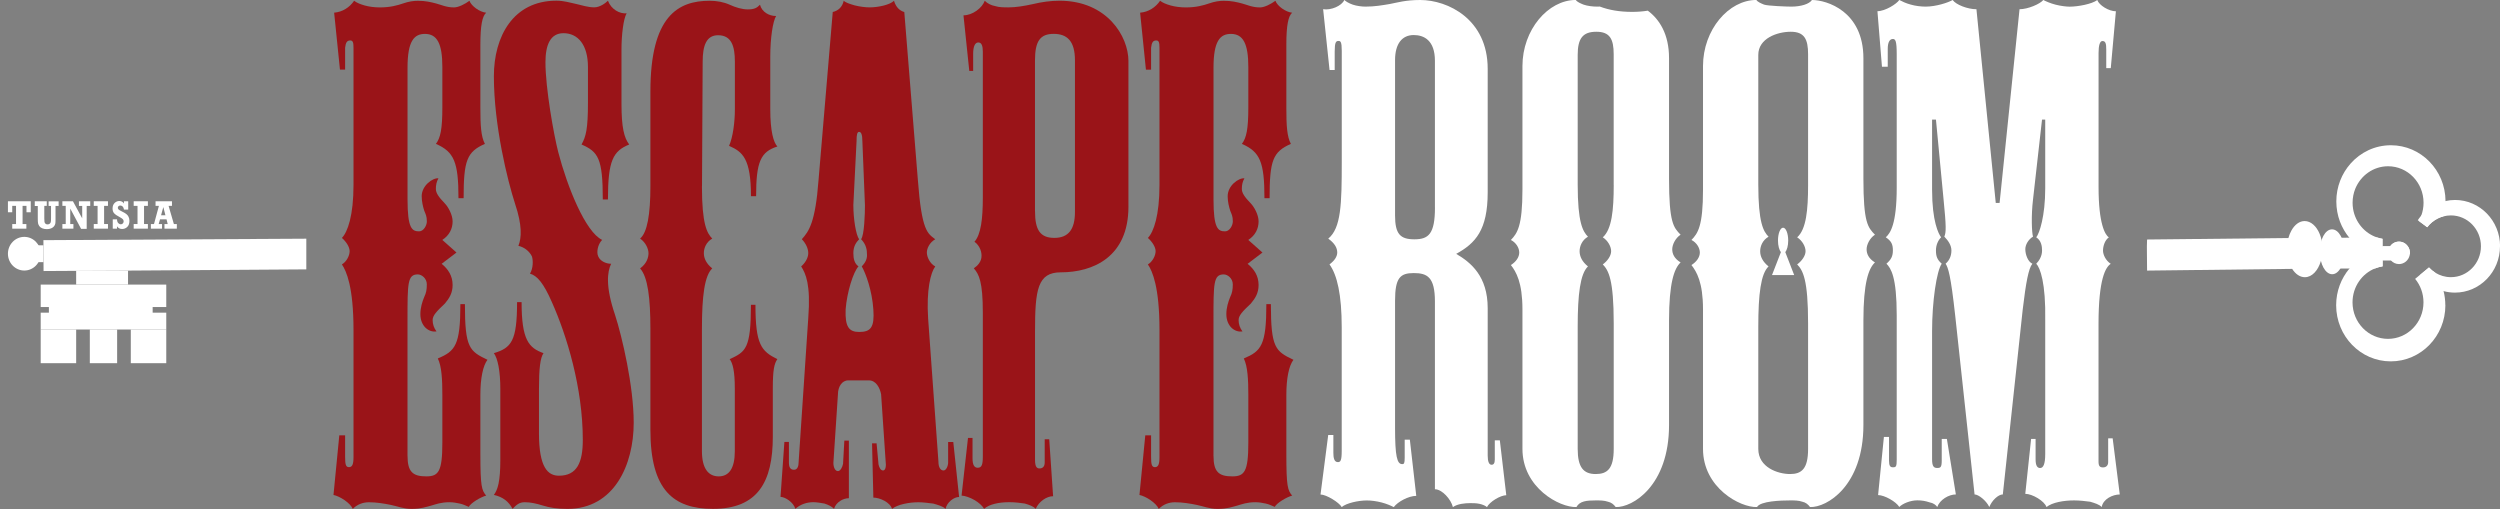 <svg width="221" height="45" viewBox="0 0 221 45" fill="none" xmlns="http://www.w3.org/2000/svg">
<rect x="0" y="0" width="221" height="45" fill="#808080" stroke="none"/>
<g clip-path="url(#clip0_89_1193)">
<path d="M213.036 22.344C213.036 22.381 213.036 22.418 213.033 22.455C213.029 22.495 213.023 22.535 213.013 22.572C212.915 23.01 212.532 23.341 212.076 23.345C211.79 23.345 211.529 23.218 211.354 23.014L211.347 23.007C211.285 22.936 211.23 22.85 211.194 22.763C211.139 22.639 211.106 22.502 211.106 22.358C211.106 22.331 211.106 22.304 211.106 22.277C211.113 22.191 211.129 22.107 211.159 22.027C211.159 22.027 211.159 22.026 211.159 22.023C211.159 22.023 211.159 22.023 211.159 22.02C211.191 21.933 211.23 21.853 211.285 21.776C211.458 21.525 211.741 21.364 212.063 21.361C212.388 21.361 212.675 21.521 212.854 21.776C212.968 21.936 213.036 22.137 213.036 22.348V22.344Z" fill="white"/>
<path d="M202.666 23.769H202.631L189.802 23.92C189.802 22.08 189.762 22.17 189.802 21.173L202.299 21.04H202.653L202.67 23.766L202.666 23.769Z" fill="white"/>
<path d="M210.632 23.545C210.404 23.579 210.183 23.642 209.971 23.726L207.694 23.739H206.692L206.285 23.746L206.269 21.016H207.092L207.664 21.009L208.767 21.003L210.14 20.996C210.293 21.05 210.453 21.086 210.612 21.113V21.715L210.619 22.077V22.709L210.622 23.013V23.545H210.632Z" fill="white"/>
<path d="M211.587 21.772H210.621V23.013H211.587V21.772Z" fill="white"/>
<path d="M205.312 22.016C205.312 22.394 205.26 22.752 205.165 23.077C204.918 23.916 204.381 24.505 203.753 24.505C203.314 24.505 202.917 24.224 202.627 23.769C202.351 23.321 202.175 22.712 202.172 22.033C202.172 21.682 202.214 21.347 202.296 21.039C202.361 20.798 202.448 20.578 202.559 20.384C202.842 19.868 203.259 19.544 203.727 19.541C204.283 19.541 204.775 19.992 205.058 20.678C205.129 20.845 205.185 21.029 205.227 21.227C205.279 21.471 205.308 21.738 205.312 22.013V22.016Z" fill="white"/>
<path d="M206.169 24.242C206.769 24.238 207.251 23.347 207.245 22.252C207.239 21.156 206.747 20.271 206.147 20.274C205.547 20.277 205.065 21.169 205.071 22.264C205.077 23.36 205.569 24.245 206.169 24.242Z" fill="white"/>
<path opacity="0.1" d="M214.166 20.832C214.166 20.832 214.164 20.837 214.161 20.837V20.832H214.164H214.166Z" fill="white"/>
<path d="M216.172 17.774V17.801C216.172 18.139 216.139 18.47 216.074 18.785C216.051 18.902 216.025 19.015 215.996 19.126C215.83 19.169 215.667 19.226 215.514 19.303C215.14 19.487 214.815 19.755 214.564 20.086L213.823 19.534C213.91 19.38 213.985 19.22 214.044 19.049C214.171 18.698 214.242 18.316 214.242 17.922C214.242 16.138 212.837 14.697 211.106 14.697C209.801 14.697 208.682 15.52 208.207 16.684C208.054 17.065 207.969 17.483 207.969 17.922C207.969 18.105 207.982 18.286 208.012 18.463C208.207 19.658 209.043 20.631 210.143 20.993C210.296 21.046 210.455 21.083 210.615 21.11V21.712L210.621 22.073V21.772H211.288C211.46 21.521 211.744 21.361 212.066 21.357C212.391 21.357 212.677 21.518 212.856 21.772C212.97 21.933 213.038 22.133 213.038 22.344C213.038 22.381 213.038 22.418 213.035 22.455C213.012 22.461 212.993 22.468 212.97 22.478C212.934 22.491 212.895 22.505 212.86 22.518C212.456 22.655 212.033 22.736 211.594 22.759C211.516 22.762 211.441 22.766 211.36 22.766H211.353C211.301 22.766 211.249 22.766 211.2 22.762C211.19 22.762 211.181 22.762 211.171 22.762C210.989 22.759 210.806 22.739 210.634 22.709H210.631C210.244 22.649 209.876 22.542 209.525 22.394C209.264 22.284 209.014 22.15 208.78 21.996C208.363 21.729 207.992 21.394 207.677 21.013C207.332 20.595 207.052 20.116 206.853 19.594C206.645 19.039 206.531 18.433 206.531 17.801C206.531 16.51 207.013 15.335 207.797 14.452C208.679 13.459 209.944 12.84 211.356 12.84C214.015 12.84 216.168 15.044 216.185 17.774H216.172Z" fill="white"/>
<path opacity="0.1" d="M214.166 20.832C214.166 20.832 214.164 20.837 214.161 20.837V20.832H214.164H214.166Z" fill="white"/>
<path d="M221 21.772C221 24.034 219.217 25.867 217.018 25.867C216.676 25.867 216.341 25.823 216.022 25.736C215.176 25.509 214.437 25.007 213.907 24.325L214.727 23.645C214.89 23.823 215.078 23.977 215.28 24.107C215.684 24.358 216.155 24.502 216.66 24.502C218.127 24.502 219.315 23.281 219.315 21.772C219.315 20.263 218.127 19.042 216.66 19.042C216.432 19.042 216.211 19.072 215.999 19.129C215.833 19.173 215.671 19.23 215.518 19.306C215.144 19.491 214.818 19.758 214.568 20.089L213.826 19.537L213.731 19.467C213.829 19.32 213.933 19.183 214.047 19.052C214.574 18.44 215.28 17.992 216.081 17.794C216.113 17.788 216.142 17.781 216.178 17.774C216.451 17.711 216.735 17.677 217.024 17.677C219.224 17.677 221.007 19.511 221.007 21.772H221Z" fill="white"/>
<path d="M216.172 26.981C216.172 29.724 214.012 31.945 211.344 31.945C208.676 31.945 206.516 29.724 206.516 26.981C206.516 25.74 206.958 24.609 207.69 23.739C208.422 22.863 209.45 22.254 210.618 22.076C210.778 22.05 210.941 22.033 211.103 22.026C211.181 22.02 211.263 22.02 211.341 22.02C211.926 22.02 212.486 22.127 213.007 22.321C212.909 22.759 212.525 23.09 212.07 23.093C211.78 23.093 211.516 22.963 211.341 22.756V23.01H210.622V23.542C210.397 23.575 210.179 23.639 209.968 23.722C208.793 24.187 207.963 25.358 207.963 26.73C207.963 28.513 209.369 29.955 211.1 29.955C212.831 29.955 214.236 28.51 214.236 26.73C214.236 25.937 213.96 25.214 213.498 24.652L213.898 24.321L214.718 23.642C214.881 23.819 215.069 23.973 215.271 24.104C215.609 24.589 215.863 25.141 216.013 25.733C216.111 26.131 216.166 26.549 216.166 26.977L216.172 26.981Z" fill="white"/>
<path d="M214.166 20.832C214.166 20.832 214.164 20.837 214.161 20.837V20.832H214.164H214.166Z" fill="white"/>
<path d="M36.026 40.295C36.026 41.7 36.481 42.112 37.679 42.112C38.762 42.112 39.104 41.7 39.104 39.124V34.909C39.104 33.561 39.048 32.39 38.703 31.687C40.242 31.042 40.698 30.516 40.698 26.887H41.098C41.098 30.751 41.498 31.045 43.093 31.804C42.692 32.333 42.465 33.444 42.465 34.909V40.121C42.465 42.992 42.578 43.343 42.979 43.811C42.523 43.928 41.612 44.457 41.44 44.808C41.154 44.691 40.926 44.574 40.643 44.514C40.356 44.457 40.073 44.397 39.732 44.397C38.99 44.397 38.534 44.574 38.137 44.691C37.682 44.808 37.226 44.985 36.371 44.985C35.687 44.985 35.118 44.751 34.549 44.634C33.979 44.517 33.296 44.4 32.613 44.4C32.099 44.4 31.588 44.577 31.188 44.985C30.96 44.457 30.049 43.871 29.48 43.754L29.994 38.485H30.508V40.359C30.508 41.061 30.566 41.295 30.849 41.295C31.132 41.295 31.25 41.061 31.25 40.416V29.172C31.25 25.364 30.622 23.959 30.225 23.374C30.625 23.14 30.908 22.611 30.908 22.203C30.908 21.852 30.622 21.383 30.225 21.032C30.739 20.504 31.25 19.042 31.25 16.349V4.221C31.25 3.753 31.194 3.576 30.963 3.576C30.677 3.576 30.563 3.753 30.508 4.221V6.155H30.052L29.538 1.12C30.28 1.06 30.905 0.652 31.305 0.066C31.532 0.244 31.819 0.361 32.216 0.478C32.616 0.595 33.127 0.655 33.582 0.655C34.493 0.655 35.121 0.478 35.632 0.304C36.143 0.13 36.543 0.07 36.943 0.07C37.627 0.07 38.082 0.187 38.538 0.304C38.993 0.421 39.449 0.655 40.132 0.655C40.532 0.655 41.101 0.361 41.498 0.07C41.667 0.538 42.409 1.067 42.979 1.124C42.637 1.418 42.465 2.238 42.465 3.934V9.557C42.465 11.079 42.52 12.076 42.865 12.719C41.271 13.421 40.984 14.184 40.984 17.52H40.529C40.529 14.298 40.129 13.421 38.534 12.719C38.934 12.19 39.104 11.431 39.104 9.497V5.924C39.104 3.873 38.648 2.997 37.565 2.997C36.595 2.997 36.026 3.643 36.026 5.984V17.64C36.026 20.216 36.426 20.45 37.051 20.45C37.451 20.45 37.734 19.922 37.734 19.57C37.734 19.102 37.62 18.924 37.506 18.634C37.392 18.282 37.278 17.814 37.278 17.346C37.278 16.409 38.248 15.706 38.759 15.763C38.59 16.058 38.531 16.349 38.531 16.7C38.531 17.051 38.759 17.402 39.328 17.988C39.614 18.282 40.011 18.985 40.011 19.57C40.011 20.216 39.725 20.801 39.1 21.209L40.353 22.323L39.042 23.32C39.611 23.789 40.011 24.374 40.011 25.194C40.011 25.896 39.725 26.365 39.328 26.833C38.586 27.536 38.245 27.887 38.245 28.298C38.245 28.65 38.359 29.001 38.586 29.295C37.903 29.412 37.161 28.827 37.161 27.773C37.161 27.188 37.334 26.659 37.503 26.251C37.675 25.9 37.731 25.605 37.731 25.137C37.731 24.608 37.275 24.257 36.934 24.257C36.023 24.257 36.023 25.02 36.023 28.298V40.305L36.026 40.295Z" fill="#9A1418"/>
<path d="M47.645 38.305C47.645 41.349 48.442 42.052 49.412 42.052C51.006 42.052 51.52 40.881 51.52 38.89C51.52 34.264 50.095 29.637 48.787 26.71C48.045 25.01 47.476 24.368 46.851 24.191C47.137 23.722 47.137 23.02 47.023 22.668C46.796 22.2 46.34 21.849 45.826 21.732C46.112 21.029 46.168 19.915 45.54 18.042C44.856 15.934 43.659 11.073 43.659 6.738C43.659 3.225 45.367 0.06 49.184 0.06C49.867 0.06 50.381 0.237 50.95 0.354C51.465 0.472 51.975 0.649 52.545 0.649C53 0.649 53.514 0.298 53.742 0.063C54.029 0.826 54.767 1.234 55.395 1.177C55.109 1.646 54.94 3.111 54.94 4.339V9.2C54.94 11.251 55.167 12.187 55.623 12.773C54.198 13.358 53.742 14.178 53.742 17.634H53.287C53.287 14.004 52.886 13.418 51.406 12.773C51.806 12.07 51.975 11.368 51.975 9.083V5.921C51.975 3.931 51.064 2.934 49.812 2.934C48.673 2.934 48.218 3.931 48.218 5.51C48.218 7.795 48.959 11.953 49.356 13.475C50.153 16.52 51.748 20.504 53.228 21.206C52.828 21.618 52.714 22.32 52.886 22.672C53.059 23.083 53.57 23.317 54.025 23.317C53.684 24.02 53.511 25.308 54.367 27.827C54.995 29.761 56.02 34.153 56.02 37.371C56.02 41.062 54.312 44.986 50.153 44.986C49.242 44.986 48.559 44.869 47.99 44.691C47.42 44.514 46.906 44.397 46.395 44.397C45.885 44.397 45.654 44.631 45.312 44.982C44.97 44.337 44.456 43.929 43.659 43.751C44.001 43.283 44.229 42.58 44.229 40.647V34.381C44.229 32.798 44.001 31.688 43.659 31.219C45.198 30.751 45.709 30.166 45.709 26.71H46.109C46.109 30.048 46.737 30.751 48.045 31.219C47.759 31.631 47.645 32.568 47.645 34.381V38.305Z" fill="#9A1418"/>
<path d="M62.051 16.463C62.051 19.858 62.507 20.621 62.962 21.09C62.448 21.384 62.22 21.909 62.22 22.378C62.22 22.846 62.448 23.314 62.962 23.726C62.279 24.371 62.051 26.185 62.051 29.055V39.887C62.051 41.41 62.62 42.112 63.531 42.112C64.442 42.112 64.957 41.41 64.957 39.887V34.324C64.957 32.859 64.784 32.099 64.501 31.748C65.926 31.102 66.382 30.811 66.382 26.947H66.782C66.782 30.46 67.296 31.046 68.718 31.748C68.431 32.16 68.317 32.745 68.317 34.324V38.599C68.317 42.581 67.006 44.983 63.021 44.983C59.546 44.983 57.496 43.343 57.496 38.014V29.055C57.496 26.362 57.268 24.488 56.585 23.726C57.154 23.314 57.327 22.789 57.327 22.378C57.327 22.026 57.099 21.441 56.585 21.09C57.213 20.561 57.496 18.982 57.496 16.463V8.089C57.496 1.412 59.946 0.067 62.737 0.067C63.365 0.067 63.99 0.184 64.504 0.418C65.018 0.652 65.588 0.83 66.099 0.83C66.668 0.83 66.896 0.713 67.182 0.418C67.354 1.064 67.979 1.415 68.607 1.415C68.321 1.883 68.093 3.349 68.093 4.988V9.672C68.093 11.605 68.379 12.599 68.721 12.95C67.241 13.418 66.84 14.298 66.84 17.343H66.385C66.385 14.004 65.643 13.418 64.449 12.893C64.791 12.13 64.963 10.786 64.963 9.672V5.456C64.963 4.108 64.677 3.115 63.483 3.115C62.458 3.115 62.116 3.994 62.116 5.456L62.057 16.466L62.051 16.463Z" fill="#9A1418"/>
<path d="M73.67 40.881C73.67 41.349 73.843 41.644 74.07 41.644C74.298 41.644 74.471 41.292 74.526 40.998L74.64 38.947H75.04V44.042C74.526 44.042 73.901 44.394 73.729 44.979C73.501 44.745 73.215 44.628 72.873 44.511C72.531 44.454 72.19 44.394 71.903 44.394C71.334 44.394 70.765 44.571 70.309 44.979C70.137 44.394 69.398 43.925 68.998 43.925L69.34 39.064H69.74V40.881C69.74 41.292 69.854 41.527 70.195 41.527C70.537 41.527 70.596 41.115 70.596 40.881L71.451 28.115C71.679 25.127 71.224 24.191 70.823 23.548C71.11 23.314 71.451 22.846 71.451 22.377C71.451 21.966 71.224 21.498 70.882 21.146C71.51 20.444 72.079 19.681 72.362 15.877L73.615 1.06C74.129 0.943 74.471 0.592 74.585 0.063C74.757 0.241 75.154 0.358 75.554 0.475C76.01 0.592 76.524 0.652 76.865 0.652C77.662 0.652 78.687 0.418 79.029 0.067C79.201 0.652 79.543 0.947 79.94 1.064L81.137 15.881C81.479 20.447 81.993 20.624 82.676 21.15C82.162 21.444 81.934 21.969 81.934 22.321C81.934 22.732 82.221 23.317 82.676 23.552C82.276 24.08 81.879 25.602 82.048 28.178L82.959 40.827C82.959 41.296 83.132 41.59 83.415 41.59C83.643 41.59 83.815 41.179 83.815 40.888V39.071H84.27L84.785 43.932C84.329 43.932 83.701 44.4 83.587 44.986C83.359 44.752 82.904 44.635 82.504 44.517C82.048 44.461 81.593 44.4 81.193 44.4C80.395 44.4 79.371 44.578 78.856 44.986C78.684 44.4 77.773 43.989 77.204 43.989L77.09 39.188H77.49L77.662 41.062C77.718 41.296 77.832 41.59 78.063 41.59C78.294 41.59 78.349 41.179 78.29 40.77L77.89 34.856C77.776 34.27 77.435 33.625 76.807 33.625H74.985C74.415 33.625 74.074 34.21 74.074 34.856L73.674 40.888L73.67 40.881ZM75.437 18.159C75.437 19.33 75.665 20.795 75.951 21.146C75.665 21.441 75.437 21.792 75.437 22.377C75.437 22.906 75.551 23.314 75.892 23.548C75.437 24.017 74.868 25.833 74.754 27.355C74.695 28.878 75.04 29.346 75.951 29.346C76.976 29.346 77.317 28.934 77.204 27.355C77.09 25.656 76.52 24.134 76.179 23.548C76.52 23.197 76.693 22.846 76.634 22.377C76.634 21.909 76.462 21.498 76.12 21.146C76.406 20.795 76.462 18.861 76.462 18.159L76.234 12.478C76.234 11.893 76.12 11.659 75.948 11.659C75.775 11.659 75.72 11.893 75.72 12.478L75.434 18.159H75.437Z" fill="#9A1418"/>
<path d="M91.496 40.647C91.496 41.292 91.669 41.41 91.896 41.41C92.183 41.41 92.352 41.232 92.352 40.881V38.83H92.752L93.094 43.865C92.524 43.865 91.841 44.333 91.555 44.979C91.327 44.745 90.985 44.628 90.585 44.511C90.185 44.454 89.73 44.394 89.219 44.394C88.308 44.394 87.452 44.571 86.996 44.979C86.655 44.394 85.685 43.865 85.002 43.808L85.571 38.713H85.972V40.53C85.972 41.115 86.141 41.349 86.427 41.349C86.769 41.349 86.882 41.115 86.882 40.352V27.643C86.882 24.89 86.541 24.247 86.085 23.719C86.427 23.485 86.769 23.134 86.769 22.605C86.769 22.076 86.482 21.608 86.141 21.374C86.71 20.728 86.882 19.383 86.882 17.45V4.573C86.882 4.045 86.769 3.753 86.482 3.753C86.196 3.753 86.027 4.105 86.027 4.75V6.273H85.685L85.171 1.355C85.968 1.355 86.824 0.709 87.052 0.067C87.279 0.301 87.621 0.478 87.963 0.535C88.304 0.652 88.76 0.652 89.16 0.652C89.788 0.652 90.527 0.535 91.324 0.358C92.066 0.181 92.863 0.063 93.66 0.063C97.873 0.063 99.754 3.225 99.754 5.393V18.276C99.754 22.725 96.621 24.074 93.774 24.074C91.724 24.074 91.496 25.596 91.496 29.286V40.647ZM91.496 18.687C91.496 20.327 91.952 21.029 93.204 21.029C94.457 21.029 95.026 20.267 95.026 18.744V5.336C95.026 3.636 94.343 2.994 93.146 2.994C91.948 2.994 91.493 3.64 91.493 5.336V18.687H91.496Z" fill="#9A1418"/>
<path d="M107.274 40.296C107.274 41.701 107.729 42.112 108.927 42.112C110.01 42.112 110.352 41.701 110.352 39.125V34.909C110.352 33.561 110.296 32.39 109.952 31.688C111.49 31.042 111.946 30.517 111.946 26.887H112.346C112.346 30.751 112.746 31.046 114.341 31.805C113.94 32.334 113.713 33.444 113.713 34.909V40.122C113.713 42.992 113.827 43.343 114.227 43.812C113.771 43.929 112.86 44.457 112.688 44.809C112.402 44.691 112.174 44.574 111.891 44.514C111.604 44.457 111.321 44.397 110.98 44.397C110.238 44.397 109.782 44.574 109.385 44.691C108.93 44.809 108.474 44.986 107.619 44.986C106.935 44.986 106.366 44.752 105.797 44.635C105.227 44.517 104.544 44.4 103.861 44.4C103.347 44.4 102.836 44.578 102.436 44.986C102.208 44.457 101.297 43.872 100.728 43.755L101.242 38.486H101.756V40.359C101.756 41.062 101.814 41.296 102.097 41.296C102.38 41.296 102.498 41.062 102.498 40.416V29.172C102.498 25.365 101.87 23.96 101.473 23.374C101.873 23.14 102.156 22.612 102.156 22.203C102.156 21.852 101.87 21.384 101.473 21.033C101.987 20.504 102.498 19.042 102.498 16.349V4.222C102.498 3.754 102.442 3.576 102.211 3.576C101.925 3.576 101.811 3.754 101.756 4.222V6.156H101.3L100.786 1.121C101.528 1.06 102.153 0.652 102.553 0.067C102.781 0.244 103.067 0.361 103.464 0.478C103.864 0.595 104.375 0.656 104.83 0.656C105.741 0.656 106.369 0.478 106.88 0.304C107.394 0.127 107.791 0.07 108.191 0.07C108.875 0.07 109.33 0.187 109.786 0.304C110.241 0.422 110.697 0.656 111.38 0.656C111.78 0.656 112.349 0.361 112.746 0.07C112.916 0.539 113.657 1.067 114.227 1.124C113.885 1.418 113.713 2.238 113.713 3.934V9.558C113.713 11.08 113.768 12.077 114.113 12.719C112.519 13.422 112.232 14.185 112.232 17.52H111.777C111.777 14.298 111.377 13.422 109.782 12.719C110.183 12.191 110.352 11.431 110.352 9.498V5.925C110.352 3.874 109.896 2.997 108.813 2.997C107.843 2.997 107.274 3.643 107.274 5.985V17.64C107.274 20.216 107.674 20.451 108.299 20.451C108.699 20.451 108.982 19.922 108.982 19.571C108.982 19.102 108.868 18.925 108.754 18.634C108.64 18.283 108.526 17.814 108.526 17.346C108.526 16.409 109.496 15.707 110.007 15.764C109.838 16.058 109.779 16.349 109.779 16.7C109.779 17.052 110.007 17.403 110.576 17.988C110.863 18.283 111.259 18.985 111.259 19.571C111.259 20.216 110.973 20.802 110.348 21.21L111.601 22.324L110.29 23.321C110.859 23.789 111.259 24.375 111.259 25.194C111.259 25.897 110.973 26.365 110.576 26.834C109.834 27.536 109.493 27.887 109.493 28.299C109.493 28.65 109.607 29.001 109.834 29.296C109.151 29.413 108.409 28.828 108.409 27.774C108.409 27.188 108.582 26.66 108.751 26.252C108.923 25.9 108.979 25.606 108.979 25.137C108.979 24.609 108.523 24.258 108.182 24.258C107.271 24.258 107.271 25.02 107.271 28.299V40.306L107.274 40.296Z" fill="#9A1418"/>
<path d="M2.149 23.916C2.949 23.916 3.597 23.25 3.597 22.428C3.597 21.605 2.949 20.939 2.149 20.939C1.349 20.939 0.701 21.605 0.701 22.428C0.701 23.25 1.349 23.916 2.149 23.916Z" fill="white"/>
<path d="M3.841 21.685H3.115V23.174H3.841V21.685Z" fill="white"/>
<path d="M27.075 23.813L11.321 23.92L6.737 23.943L3.851 23.96L3.841 22.14V21.678L3.838 21.23L27.078 21.1V23.809L27.075 23.813Z" fill="white"/>
<path d="M11.318 23.916H6.733V25.158H11.318V23.916Z" fill="white"/>
<path d="M14.698 25.158H3.597V27.142H14.698V25.158Z" fill="white"/>
<path d="M13.494 25.904H4.322V27.888H13.494V25.904Z" fill="white"/>
<path d="M14.698 27.64H3.597V29.129H14.698V27.64Z" fill="white"/>
<path d="M6.733 29.128H3.597V32.106H6.733V29.128Z" fill="white"/>
<path d="M14.698 29.128H11.562V32.106H14.698V29.128Z" fill="white"/>
<path d="M10.355 29.128H7.94V32.106H10.355V29.128Z" fill="white"/>
<path d="M1.082 20.213V19.805H1.417V18.199H1.082V18.765H0.701V17.791H2.718V18.765H2.341V18.199H1.996V19.805H2.331V20.213H1.082Z" fill="white"/>
<path d="M3.073 18.199V17.791H4.134V18.199H3.916V19.297C3.916 19.444 3.922 19.547 3.932 19.614C3.942 19.678 3.974 19.731 4.02 19.775C4.069 19.818 4.127 19.838 4.202 19.838C4.277 19.838 4.342 19.818 4.391 19.778C4.44 19.738 4.472 19.688 4.489 19.631C4.505 19.574 4.511 19.45 4.511 19.27V18.206H4.297V17.798H5.182V18.206H4.908V19.42C4.908 19.584 4.902 19.705 4.886 19.782C4.869 19.855 4.833 19.932 4.775 20.006C4.716 20.079 4.635 20.14 4.524 20.186C4.414 20.233 4.29 20.257 4.147 20.257C3.984 20.257 3.844 20.23 3.727 20.18C3.61 20.13 3.525 20.063 3.47 19.979C3.415 19.895 3.376 19.812 3.363 19.731C3.347 19.648 3.34 19.507 3.34 19.31V18.212H3.076L3.073 18.199Z" fill="white"/>
<path d="M5.514 20.213V19.805H5.81V18.199H5.514V17.791H6.447L7.267 19.303V18.203H6.978V17.794H7.977V18.203H7.664V20.233H7.17L6.21 18.437V19.805H6.49V20.213H5.517H5.514Z" fill="white"/>
<path d="M8.289 20.213V19.805H8.627V18.199H8.289V17.791H9.545V18.199H9.203V19.805H9.545V20.213H8.289Z" fill="white"/>
<path d="M9.967 20.213V19.387H10.345C10.348 19.537 10.384 19.648 10.452 19.721C10.521 19.792 10.599 19.828 10.687 19.828C10.755 19.828 10.813 19.802 10.859 19.751C10.905 19.701 10.931 19.638 10.931 19.571C10.931 19.497 10.908 19.434 10.862 19.383C10.817 19.333 10.732 19.276 10.612 19.209C10.355 19.076 10.179 18.955 10.088 18.852C9.997 18.748 9.951 18.607 9.951 18.433C9.951 18.223 10.013 18.059 10.133 17.942C10.254 17.825 10.394 17.768 10.547 17.768C10.722 17.768 10.862 17.841 10.957 17.992V17.791H11.334V18.527H10.957C10.944 18.413 10.908 18.326 10.849 18.263C10.791 18.199 10.719 18.169 10.638 18.169C10.576 18.169 10.524 18.186 10.482 18.223C10.439 18.259 10.416 18.306 10.416 18.363C10.416 18.413 10.433 18.46 10.469 18.504C10.504 18.547 10.605 18.611 10.778 18.694C10.944 18.774 11.067 18.845 11.155 18.912C11.243 18.975 11.311 19.059 11.363 19.163C11.415 19.266 11.441 19.383 11.441 19.521C11.441 19.761 11.376 19.942 11.249 20.062C11.123 20.183 10.97 20.243 10.794 20.243C10.599 20.243 10.449 20.163 10.342 20.006V20.213H9.964H9.967Z" fill="white"/>
<path d="M11.818 20.213V19.805H12.157V18.199H11.818V17.791H13.074V18.199H12.733V19.805H13.074V20.213H11.818Z" fill="white"/>
<path d="M15.632 19.805V20.213H14.539V19.805H14.825L14.721 19.387H14.145L14.028 19.805H14.324V20.213H13.338V19.805H13.614L14.047 18.199H13.751V17.791H15.202V18.199H14.903L15.371 19.805H15.638H15.632ZM14.623 19.032L14.438 18.303L14.239 19.032H14.623Z" fill="white"/>
<path d="M132.592 38.924H132.14V40.62C132.14 40.968 132.026 41.085 131.854 41.085C131.626 41.085 131.512 40.794 131.512 40.269V27.235C131.512 24.428 130.035 23.204 128.727 22.441C130.432 21.508 131.512 20.337 131.512 17.008V6.079C131.512 1.696 127.989 -7.25484e-05 125.545 -7.25484e-05C124.237 -7.25484e-05 123.499 0.234 122.874 0.351C122.191 0.468 121.511 0.585 120.714 0.585C120.372 0.585 119.92 0.525 119.578 0.408C119.236 0.291 118.953 0.114 118.839 -0.003C118.612 0.525 117.645 0.93 116.965 0.813L117.532 6.189H117.987V4.553C117.987 3.733 118.101 3.62 118.325 3.62C118.498 3.62 118.612 3.68 118.612 4.496V14.315C118.612 18.055 118.553 20.159 117.418 21.096C117.987 21.504 118.212 21.912 118.212 22.324C118.212 22.498 118.153 22.672 118.042 22.849C117.928 23.026 117.756 23.2 117.528 23.374C118.208 24.311 118.608 26.064 118.608 28.928V39.857C118.608 40.734 118.495 40.851 118.267 40.851C117.928 40.851 117.87 40.439 117.87 40.031V38.456H117.414L116.734 43.715C117.245 43.715 118.381 44.414 118.608 44.825C119.009 44.474 120.089 44.24 120.824 44.24C121.221 44.24 121.677 44.3 122.132 44.417C122.584 44.534 122.985 44.712 123.209 44.829C123.551 44.36 124.517 43.835 125.197 43.835L124.631 38.867H124.175V40.446C124.175 40.971 124.12 41.028 123.951 41.028C123.495 41.028 123.323 40.329 123.323 37.817V26.593C123.323 24.549 123.778 24.14 124.973 24.14C126.167 24.14 126.847 24.488 126.847 26.653V43.249C127.471 43.249 128.265 44.126 128.438 44.829C128.838 44.534 129.518 44.477 129.973 44.477C130.198 44.477 130.484 44.477 130.767 44.534C131.054 44.594 131.333 44.712 131.447 44.829C131.675 44.36 132.641 43.778 133.155 43.778L132.586 38.927L132.592 38.924ZM126.85 18.35C126.85 20.688 126.28 21.156 125.031 21.156C123.782 21.156 123.323 20.688 123.323 19.052V5.319C123.323 3.857 123.951 3.098 124.973 3.098C125.88 3.098 126.847 3.566 126.847 5.376V18.35H126.85Z" fill="white"/>
<path d="M147.826 22.033C147.826 21.621 148.113 21.039 148.565 20.748C147.94 20.106 147.543 19.698 147.543 15.78V5.142C147.543 3.001 146.681 1.699 145.666 0.943C145.197 1.02 144.726 1.05 144.27 1.05C143.193 1.05 142.243 0.893 141.423 0.579C141.342 0.582 141.257 0.585 141.176 0.585C140.779 0.585 140.324 0.525 139.985 0.408C139.699 0.291 139.416 0.174 139.302 -0.003C136.858 -0.003 134.584 2.626 134.584 5.841V16.77C134.584 19.985 134.129 20.628 133.562 21.213C134.018 21.444 134.301 21.912 134.301 22.324C134.301 22.735 134.018 23.14 133.562 23.431C134.018 24.017 134.584 24.953 134.584 27.349V39.68C134.584 43.126 137.88 44.882 139.357 44.822C139.644 44.293 140.265 44.236 141.065 44.236C141.462 44.236 141.804 44.236 142.146 44.353C142.429 44.41 142.656 44.588 142.826 44.822C144.303 44.882 147.543 42.952 147.543 37.576V28.342C147.543 25.01 147.999 23.726 148.565 23.2C147.999 22.849 147.826 22.438 147.826 22.033ZM142.653 16.362C142.653 18.584 142.481 20.276 141.687 20.979C142.142 21.273 142.425 21.795 142.425 22.207C142.425 22.618 142.087 23.083 141.687 23.374C142.198 23.903 142.653 24.719 142.653 28.576V39.683C142.653 41.436 142.087 41.905 141.062 41.905C139.982 41.905 139.468 41.319 139.468 39.683V28.871C139.468 26.007 139.696 24.197 140.376 23.552C139.865 23.143 139.637 22.675 139.637 22.21C139.637 21.745 139.865 21.217 140.376 20.925C139.923 20.457 139.468 19.698 139.468 16.309V4.851C139.468 3.392 139.923 2.807 141.117 2.807C142.311 2.807 142.65 3.452 142.65 4.794V16.366L142.653 16.362Z" fill="white"/>
<path d="M165.008 22.033C165.008 21.621 165.295 21.039 165.747 20.748C165.122 20.106 164.725 19.698 164.725 15.78V5.142C164.725 0.994 161.485 -7.25482e-05 160.177 -7.25482e-05C159.949 0.351 159.21 0.585 158.358 0.585C157.958 0.585 156.285 0.525 155.944 0.408C155.657 0.291 155.378 0.174 155.264 -0.003C152.82 -0.003 150.546 2.626 150.546 5.841V16.77C150.546 19.985 150.094 20.628 149.524 21.213C149.98 21.444 150.266 21.912 150.266 22.324C150.266 22.735 149.98 23.14 149.524 23.431C149.98 24.017 150.546 24.953 150.546 27.349V39.68C150.546 43.126 153.842 44.882 155.322 44.822C155.605 44.293 157.453 44.236 158.247 44.236C158.648 44.236 158.986 44.236 159.328 44.353C159.614 44.41 159.838 44.588 160.008 44.822C161.488 44.882 164.725 42.952 164.725 37.576V28.342C164.725 25.01 165.178 23.726 165.747 23.2C165.181 22.849 165.008 22.438 165.008 22.033ZM159.835 16.362C159.835 18.584 159.666 20.276 158.869 20.979C159.324 21.273 159.611 21.795 159.611 22.207C159.611 22.618 159.269 23.083 158.869 23.374C159.383 23.903 159.835 24.719 159.835 28.576V39.683C159.835 41.436 159.269 41.905 158.244 41.905C157.164 41.905 155.433 41.319 155.433 39.683V28.871C155.433 26.007 155.657 24.197 156.341 23.552C155.827 23.143 155.599 22.675 155.599 22.21C155.599 21.745 155.827 21.217 156.341 20.925C155.885 20.457 155.433 19.698 155.433 16.309V4.851C155.433 3.392 157.109 2.807 158.303 2.807C159.497 2.807 159.835 3.452 159.835 4.794V16.366V16.362Z" fill="white"/>
<path d="M186.759 38.75H186.362V40.854C186.362 41.145 186.189 41.319 185.906 41.319C185.623 41.319 185.509 41.202 185.509 40.794V28.637C185.509 24.662 186.134 23.612 186.59 23.321C186.134 23.026 185.906 22.501 185.906 22.153C185.906 21.742 186.079 21.22 186.42 20.986C186.079 20.752 185.513 19.758 185.513 16.543V4.677C185.513 4.031 185.626 3.626 185.851 3.626C186.137 3.626 186.193 3.857 186.193 4.386V6.022H186.593L187.045 0.997C186.42 0.997 185.568 0.472 185.399 0.003C184.943 0.355 183.691 0.589 182.955 0.589C182.669 0.589 182.161 0.529 181.706 0.411C181.254 0.294 180.853 0.117 180.629 -7.25482e-05C180.343 0.351 179.266 0.816 178.527 0.816L176.764 17.941H176.425L174.717 0.816C173.923 0.816 172.898 0.408 172.615 -7.25482e-05C172.215 0.234 171.135 0.585 170.227 0.585C169.827 0.585 169.319 0.525 168.919 0.408C168.467 0.291 168.125 0.114 167.897 -0.003C167.67 0.348 166.648 0.99 165.965 0.99L166.365 5.898H166.876V4.322C166.876 3.737 167.048 3.446 167.331 3.446C167.559 3.446 167.67 3.623 167.67 4.787V16.593C167.67 19.808 167.104 20.624 166.703 20.976C167.217 21.324 167.331 21.618 167.331 22.143C167.331 22.669 167.159 22.96 166.762 23.311C167.162 23.719 167.67 24.478 167.67 27.867V40.61C167.67 41.252 167.611 41.309 167.331 41.309C167.104 41.309 166.99 41.192 166.99 40.727V38.623H166.537L166.023 43.765C166.593 43.765 167.614 44.347 167.897 44.815C168.184 44.521 168.864 44.23 169.492 44.23C169.889 44.23 170.23 44.29 170.572 44.407C170.91 44.467 171.138 44.641 171.252 44.819C171.48 44.173 172.274 43.708 172.898 43.708L172.104 38.8H171.649V40.727C171.649 41.309 171.538 41.369 171.252 41.369C170.966 41.369 170.796 41.252 170.796 40.61V29.272C170.796 26.643 171.197 23.953 171.649 23.311C171.252 22.96 171.138 22.665 171.138 22.143C171.138 21.675 171.311 21.267 171.594 20.976C171.366 20.681 170.796 19.574 170.796 16.767V10.572H171.138L171.818 17.701C172.046 19.979 172.046 20.564 171.877 20.916C172.218 21.267 172.505 21.675 172.505 22.143C172.505 22.612 172.332 23.02 171.991 23.311C172.218 23.659 172.446 24.304 172.843 27.927L174.551 43.708C174.89 43.708 175.573 44.233 175.856 44.819C176.084 44.233 176.65 43.708 177.05 43.708L178.81 27.345C179.096 24.95 179.324 23.722 179.663 23.314C179.266 23.137 179.038 22.494 179.038 22.029C179.038 21.618 179.324 21.153 179.718 20.919C179.607 20.568 179.549 19.049 179.718 17.647L180.515 10.575H180.798V16.653C180.798 19.109 180.287 20.628 180.004 20.979C180.46 21.273 180.518 21.795 180.518 22.147C180.518 22.672 180.232 23.08 180.004 23.314C180.346 23.662 180.857 25.007 180.798 28.339V40.145C180.798 41.022 180.629 41.373 180.346 41.373C180.118 41.373 179.946 41.195 179.946 40.613V38.803H179.549L179.035 43.654C179.659 43.654 180.74 44.297 180.909 44.822C181.423 44.41 182.444 44.236 183.352 44.236C183.863 44.236 184.318 44.297 184.771 44.353C185.171 44.471 185.568 44.588 185.792 44.822C185.906 44.119 186.759 43.711 187.387 43.711L186.759 38.743V38.75Z" fill="white"/>
<path d="M158.605 24.314L157.818 22.284C157.971 22.103 158.078 21.715 158.078 21.264C158.078 20.638 157.876 20.129 157.626 20.129C157.375 20.129 157.174 20.638 157.174 21.264C157.174 21.715 157.281 22.103 157.434 22.284L156.646 24.314H158.605Z" fill="white"/>
</g>
<defs>
<clipPath id="clip0_89_1193">
<rect width="220.299" height="44.983" fill="white" transform="translate(0.701)"/>
</clipPath>
</defs>
</svg>
